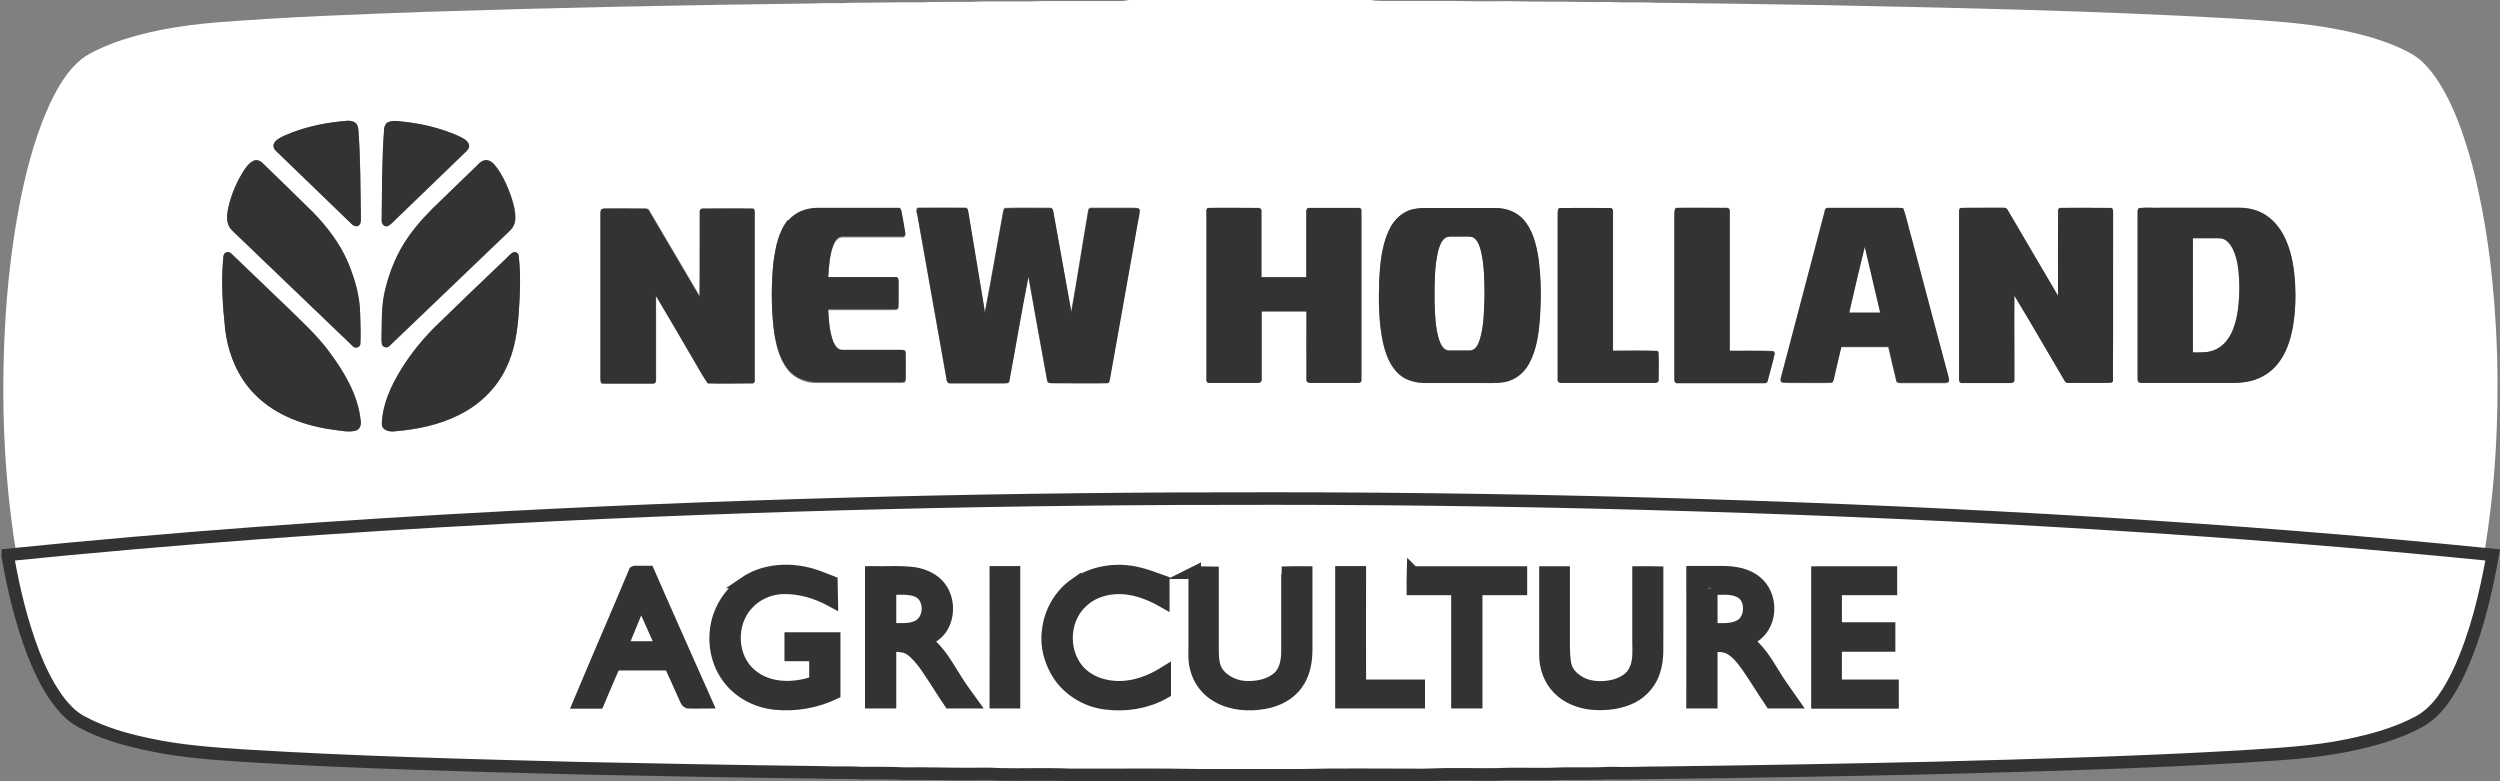 <?xml version="1.0" encoding="UTF-8"?><svg id="Ebene_2" xmlns="http://www.w3.org/2000/svg" viewBox="0 0 137.5 42.98"><rect x="0" y="0" width="137.5" height="42.98" fill="#808080" stroke="none"/><defs><style>.cls-1,.cls-2{stroke-width:0px;}.cls-1,.cls-2,.cls-3{fill-rule:evenodd;}.cls-1,.cls-3{fill:#fff;}.cls-2{fill:#333;}.cls-3{stroke:#333;stroke-miterlimit:10;stroke-width:.69px;}</style></defs><g id="LT_-_Elemente"><path class="cls-1" d="M62.03,0h13.36c.16.03.33.05.49.05,1.04,0,2.09,0,3.13,0,1.09-.01,2.18.04,3.27.02.9-.02,1.8.03,2.7.02,1.19-.01,2.37.04,3.56.02.83.05,1.66,0,2.49.04,3.06.03,6.12.08,9.18.13,7.49.15,14.98.31,22.47.73,1.89.12,3.79.22,5.66.56,1.18.22,2.35.51,3.46.98.52.23,1.05.48,1.46.88.57.56,1,1.25,1.37,1.96.58,1.16.99,2.4,1.33,3.65.89,3.41,1.26,6.93,1.38,10.44.1,3.68-.1,7.38-.72,11.02-14.37-1.45-28.79-2.27-43.22-2.71-7.77-.23-15.55-.36-23.33-.36-13.99-.03-27.99.3-41.96,1.03-9.08.48-18.15,1.14-27.19,2.05v.08c-.5-2.98-.73-6.01-.74-9.03,0-3.65.27-7.31,1.01-10.89.36-1.72.84-3.42,1.58-5.02.43-.89.94-1.77,1.71-2.4.5-.37,1.07-.61,1.64-.84,1.83-.69,3.77-1,5.71-1.17,3.88-.31,7.77-.45,11.66-.59,7.08-.23,14.16-.37,21.24-.46.72-.04,1.44.01,2.16-.04,1.26.01,2.51-.04,3.77-.02,1.11-.06,2.23.01,3.34-.05,1.14-.01,2.28.02,3.41-.02,1.4,0,2.8,0,4.2,0,.15,0,.3-.02.45-.05h0ZM18.63,6.69c-1.03.12-2.04.36-2.99.77-.21.11-.46.21-.57.43-.07.15,0,.32.12.42,1.38,1.33,2.76,2.66,4.14,4,.09.1.22.16.36.12.15-.08.16-.27.16-.42-.03-1.62-.01-3.25-.14-4.87,0-.17-.08-.37-.25-.44-.26-.11-.56-.03-.83-.01h0ZM21.36,6.72c-.17.08-.23.28-.23.46-.12,1.64-.11,3.28-.13,4.92-.02.19.12.42.34.34.23-.13.4-.36.6-.53,1.23-1.19,2.46-2.38,3.69-3.56.12-.11.23-.28.15-.44-.12-.23-.37-.33-.59-.44-1.04-.45-2.16-.7-3.28-.8-.18-.01-.38-.04-.54.06h0ZM13.95,8.84c-.24.1-.39.32-.53.52-.39.61-.68,1.28-.85,1.99-.07.32-.13.67-.02.98.09.25.3.41.48.59,2.12,2.03,4.23,4.06,6.35,6.09.11.17.42.11.44-.09.03-.54,0-1.09-.01-1.64-.02-.99-.29-1.95-.67-2.85-.43-1.03-1.13-1.93-1.9-2.74-.92-.91-1.85-1.8-2.77-2.7-.13-.14-.33-.23-.52-.16h0ZM26.55,8.85c-.16.09-.28.24-.41.36-.63.61-1.25,1.21-1.88,1.82-.65.61-1.27,1.26-1.78,1.99-.62.87-1.03,1.87-1.28,2.91-.21.83-.18,1.7-.2,2.55,0,.16-.01.33.03.49.07.15.3.18.41.05,2.18-2.09,4.36-4.18,6.54-6.26.2-.17.35-.4.37-.67.03-.46-.11-.92-.25-1.35-.21-.58-.47-1.15-.86-1.64-.15-.2-.42-.38-.67-.25h0ZM33.17,11.48c-.13,0-.13.15-.13.25,0,3.04,0,6.07,0,9.1,0,.09,0,.26.13.25.91.01,1.83,0,2.75,0,.11.02.18-.08.17-.18,0-1.55,0-3.1,0-4.65.61,1.03,1.21,2.06,1.81,3.08.35.58.66,1.18,1.04,1.74.8.03,1.6,0,2.39,0,.11.03.22-.07.19-.18,0-3.06,0-6.12,0-9.18,0-.09.01-.25-.12-.25-.9-.02-1.8,0-2.7,0-.11-.02-.22.06-.2.18-.01,1.55.01,3.1-.01,4.65-.92-1.57-1.84-3.14-2.77-4.71-.06-.15-.23-.11-.36-.12-.72,0-1.45-.01-2.17,0h0ZM43.35,12.13c-.53.66-.7,1.52-.81,2.34-.12,1.15-.12,2.31-.01,3.46.1.84.26,1.72.79,2.41.38.49,1.01.74,1.62.73,1.54,0,3.08,0,4.62,0,.11,0,.27-.02.25-.16,0-.49,0-.99,0-1.48,0-.13-.15-.14-.25-.13-1.07,0-2.13,0-3.2,0-.27.02-.45-.24-.53-.46-.22-.57-.25-1.18-.28-1.78,1.2,0,2.4,0,3.6,0,.09,0,.25,0,.26-.12.02-.47,0-.94.01-1.41,0-.08,0-.25-.13-.23-1.24-.02-2.49,0-3.74,0,.04-.6.07-1.22.29-1.79.09-.22.26-.47.52-.45,1.1,0,2.19,0,3.29,0,.1.01.17-.12.14-.2-.06-.38-.14-.76-.2-1.14-.02-.09-.03-.24-.16-.23-1.5-.01-2.99,0-4.49,0-.6,0-1.21.22-1.59.7h0ZM50.43,11.73c.54,3.04,1.08,6.08,1.62,9.12,0,.11.07.24.21.21.97,0,1.94,0,2.92,0,.12,0,.31.03.32-.15.36-1.9.67-3.82,1.05-5.72.34,1.9.68,3.81,1.03,5.71,0,.16.18.15.3.15,1,0,1.99,0,2.99,0,.13.01.15-.14.16-.23.51-2.86,1.02-5.72,1.53-8.59.03-.24.11-.47.11-.71-.05-.12-.21-.08-.31-.1-.78,0-1.57,0-2.35,0-.1-.02-.16.08-.17.16-.32,1.85-.6,3.71-.93,5.56-.33-1.83-.66-3.67-.99-5.5-.02-.1-.04-.24-.18-.22-.83,0-1.66-.02-2.49.01-.11.12-.09.29-.13.44-.32,1.77-.62,3.55-.97,5.32-.01-.17-.04-.34-.07-.51-.29-1.7-.56-3.4-.85-5.11,0-.11-.09-.18-.2-.16-.83,0-1.67,0-2.5,0-.16,0-.14.18-.12.29h0ZM66.35,11.66c0,3.06,0,6.12,0,9.18-.01.09.02.23.14.21.85.02,1.7,0,2.56,0,.12,0,.34.02.33-.16,0-1.26,0-2.51,0-3.77.82,0,1.64,0,2.47,0,0,1.26,0,2.51,0,3.77,0,.14.14.17.25.16.85,0,1.71,0,2.56,0,.09.01.23-.03.21-.15,0-3.11,0-6.22,0-9.32.02-.12-.11-.17-.21-.15-.88,0-1.76,0-2.63,0-.14-.02-.2.11-.19.22,0,1.2,0,2.39,0,3.59-.82,0-1.64,0-2.47,0,0-1.22,0-2.43,0-3.65.02-.15-.15-.18-.26-.16-.88,0-1.76,0-2.63,0-.12-.01-.15.14-.14.22h0ZM77.76,11.5c-.6.13-1.09.57-1.35,1.12-.42.87-.51,1.85-.56,2.81-.03,1.14-.03,2.3.21,3.42.15.65.39,1.32.92,1.77.4.34.95.46,1.46.45.95,0,1.9,0,2.84,0,.5-.01,1.01.04,1.51-.06.55-.11,1.02-.5,1.29-.98.43-.76.54-1.65.61-2.51.07-1.12.07-2.25-.09-3.36-.12-.73-.31-1.5-.81-2.07-.38-.43-.96-.64-1.52-.64-1.28,0-2.56,0-3.84,0-.23,0-.46.01-.68.06h0ZM85.68,11.66c0,3.06,0,6.12,0,9.18-.03.14.09.25.23.22,1.68,0,3.36,0,5.04,0,.1,0,.29,0,.28-.15,0-.52.02-1.04-.01-1.56-.02-.01-.06-.04-.08-.05-.81-.03-1.62,0-2.42-.01,0-2.54,0-5.09,0-7.63.02-.11-.05-.25-.18-.22-.9,0-1.81,0-2.71,0-.12-.02-.16.13-.14.22h0ZM92.1,11.66c0,3.06,0,6.12,0,9.18-.02.13.07.25.21.22,1.54,0,3.08,0,4.62,0,.11,0,.28.02.3-.13.13-.5.28-1.01.39-1.52-.02-.03-.06-.08-.08-.11-.8-.04-1.6,0-2.4-.02,0-2.57,0-5.13,0-7.7,0-.19-.21-.16-.34-.16-.85,0-1.71,0-2.56,0-.12-.01-.14.14-.13.22h0ZM100.36,11.59c-.8,3.03-1.59,6.06-2.39,9.09-.02.09-.07.19-.04.29.06.13.23.08.34.1.81,0,1.61.01,2.42,0,.13.01.13-.14.16-.22.14-.58.27-1.17.41-1.75.86,0,1.72,0,2.59,0,.14.61.28,1.22.43,1.83,0,.16.19.14.31.15.74,0,1.47,0,2.21,0,.11,0,.23.02.34-.04.1-.09.02-.23,0-.33-.67-2.52-1.34-5.04-2.01-7.56-.16-.55-.27-1.13-.47-1.67-.16-.04-.33-.02-.5-.02-1.21,0-2.42,0-3.63,0-.11-.02-.17.06-.19.16h0ZM107.75,11.66c0,3.06,0,6.12,0,9.18-.02.12.06.24.2.22.85,0,1.71,0,2.56,0,.1,0,.29,0,.28-.15.02-1.55-.01-3.1,0-4.66.93,1.54,1.83,3.11,2.75,4.66.05.1.12.16.24.14.78,0,1.56.02,2.34-.01.02-.02.07-.05.09-.07.02-3.08,0-6.16.01-9.24,0-.12,0-.32-.16-.3-.93,0-1.85-.01-2.78,0-.02.02-.06.06-.08.08-.02,1.58,0,3.17-.01,4.75-.93-1.57-1.85-3.15-2.77-4.72-.07-.16-.26-.11-.4-.12-.71.01-1.43-.01-2.14.01-.12-.01-.13.14-.13.22h0ZM117.63,11.45c-.08.07-.06.19-.06.28,0,3.01,0,6.02,0,9.03,0,.09-.01.21.07.27.16.04.32.02.49.02,1.3,0,2.61,0,3.91,0,.61,0,1.22.04,1.81-.12.55-.15,1.06-.47,1.42-.92.45-.56.68-1.26.82-1.95.15-.82.18-1.66.14-2.5-.05-.78-.17-1.56-.47-2.28-.23-.56-.59-1.08-1.09-1.42-.43-.3-.97-.44-1.49-.44-1.42,0-2.85,0-4.27,0-.43.02-.85-.03-1.28.02h0ZM12.45,13.88c-.12.03-.15.17-.16.27-.13,1.31-.04,2.64.1,3.94.16,1.34.69,2.67,1.66,3.62,1.14,1.14,2.74,1.71,4.31,1.92.39.04.8.15,1.2.05.25-.06.33-.35.28-.58-.15-1.4-.9-2.64-1.72-3.75-.69-.94-1.55-1.71-2.38-2.52-.98-.94-1.96-1.88-2.94-2.82-.09-.09-.21-.2-.34-.14h0ZM28.19,13.9c-.14.1-.25.22-.37.34-1.21,1.16-2.43,2.31-3.63,3.49-.82.78-1.55,1.65-2.14,2.61-.55.91-1.02,1.92-1.05,2.99,0,.34.41.43.69.4,1.21-.1,2.42-.34,3.51-.88,1.12-.54,2.08-1.44,2.62-2.57.5-1,.65-2.12.72-3.22.07-.99.1-1.99-.01-2.97,0-.17-.21-.28-.34-.18h0ZM79.53,13.06c.19-.08.41-.04.61-.05.28.01.57-.03.85.03.27.13.37.45.45.72.2.8.2,1.63.21,2.45-.02.83-.02,1.67-.26,2.47-.09.26-.24.59-.55.6-.38,0-.76,0-1.13,0-.32,0-.47-.33-.56-.59-.22-.71-.23-1.46-.25-2.19,0-.9-.01-1.82.2-2.71.08-.27.17-.58.43-.73h0ZM120.61,13.11c.5,0,1,0,1.49,0,.34.02.57.33.71.61.3.64.33,1.37.35,2.07-.01.79-.06,1.59-.35,2.34-.19.47-.52.92-1,1.12-.38.17-.8.14-1.21.14,0-2.09,0-4.18,0-6.27h0ZM101.71,17.2c.28-1.21.55-2.43.86-3.64.28,1.21.57,2.42.85,3.63-.57,0-1.14,0-1.7,0h0Z"/><path class="cls-3" d="M27.79,28.46c14.08-.74,28.17-1.06,42.27-1.04,7.83,0,15.67.13,23.5.37,14.54.45,29.07,1.28,43.54,2.73-.39,2.17-.9,4.34-1.82,6.36-.51,1.07-1.14,2.2-2.21,2.8-1.22.66-2.56,1.03-3.91,1.31-1.93.4-3.91.49-5.87.62-5.66.33-11.32.48-16.98.63-4.97.11-9.93.2-14.9.26-.96,0-1.91.05-2.87.02-.86.05-1.72.02-2.58.03-.98.05-1.96.01-2.94.02-1,.05-2,.01-3,.02-.74-.02-1.48.05-2.22.03-2.08,0-4.16-.03-6.23.02-1.86,0-3.73,0-5.59,0-2.36-.05-4.73-.01-7.09-.02-1.31-.06-2.63,0-3.94-.03-.5-.04-1-.02-1.51-.02-1.24.01-2.48-.04-3.72-.02-.76-.05-1.53-.02-2.29-.03-.74-.05-1.49,0-2.23-.04-4.46-.05-8.93-.14-13.39-.23-6.14-.16-12.28-.31-18.41-.69-1.73-.11-3.46-.24-5.16-.6-1.3-.27-2.6-.63-3.77-1.27-.56-.3-.99-.78-1.36-1.29-.52-.74-.92-1.56-1.25-2.4-.67-1.74-1.11-3.56-1.43-5.4v-.08c9.1-.92,18.23-1.58,27.38-2.06h0ZM40.99,32.05c-.68.43-1.18,1.11-1.44,1.87-.36,1.09-.21,2.36.47,3.3.59.84,1.57,1.36,2.58,1.47,1.12.12,2.27-.08,3.28-.56,0-1,0-2.01,0-3.01-.8,0-1.59,0-2.39,0,0,.3,0,.6,0,.9.45,0,.9,0,1.36,0,0,.5,0,.99,0,1.49-1.15.42-2.57.44-3.54-.38-1.14-.93-1.21-2.82-.23-3.89.49-.56,1.22-.88,1.95-.91.95-.03,1.88.25,2.71.7-.01-.34,0-.68-.01-1.02-.49-.19-.97-.4-1.49-.5-1.1-.23-2.32-.1-3.26.54h0ZM59.13,32.14c-.84.59-1.38,1.55-1.48,2.56-.12.84.13,1.71.59,2.42.56.84,1.5,1.41,2.49,1.55,1.13.16,2.33-.02,3.33-.59,0-.36,0-.72,0-1.08-.74.46-1.58.79-2.46.8-.75.01-1.54-.21-2.1-.72-1.11-.99-1.12-2.93-.04-3.95.48-.49,1.17-.75,1.85-.79.95-.07,1.86.27,2.67.73,0-.36,0-.72,0-1.08-.48-.17-.95-.36-1.45-.47-1.15-.26-2.43-.07-3.4.63h0ZM34.91,31.47c-1,2.39-2.04,4.77-3.04,7.16.34,0,.68,0,1.03,0,.3-.7.59-1.41.9-2.1,1.02,0,2.03,0,3.05,0,.29.62.57,1.25.85,1.88.04.07.06.17.14.21.33.02.66,0,.99,0-1.06-2.39-2.13-4.77-3.17-7.16-.25,0-.49,0-.73,0h0ZM47.92,31.48c0,2.38,0,4.76,0,7.14h1.03c0-1.04,0-2.07,0-3.11.38,0,.81-.03,1.14.21.33.24.59.56.83.89.46.66.87,1.35,1.32,2.01h1.19c-.26-.36-.52-.71-.76-1.08-.53-.81-.97-1.73-1.79-2.31.34-.15.66-.36.87-.66.44-.65.43-1.59-.03-2.23-.33-.46-.88-.71-1.43-.8-.78-.11-1.58-.03-2.36-.06h0ZM54.77,31.49c.01,2.38,0,4.75,0,7.13.33,0,.66,0,1,0,0-2.38,0-4.76,0-7.14-.33,0-.67,0-1,0h0ZM65.71,31.49c0,1.31,0,2.61,0,3.92,0,.46-.04.93.09,1.37.16.65.61,1.22,1.21,1.54.76.42,1.68.48,2.53.33.7-.12,1.38-.46,1.79-1.05.4-.55.51-1.24.51-1.91,0-1.4,0-2.8,0-4.2-.33,0-.67-.01-1,0,0,.05-.02.14-.03.18,0,1.39,0,2.77,0,4.16,0,.49-.09,1.03-.45,1.4-.45.42-1.08.57-1.68.57-.66.02-1.34-.27-1.73-.81-.23-.34-.25-.76-.26-1.15,0-1.45,0-2.89,0-4.34-.33-.01-.66,0-1,0h0ZM73.78,31.48c0,2.38,0,4.76,0,7.14,1.42,0,2.83,0,4.25,0v-.9c-1.08,0-2.16,0-3.24,0-.01-2.08,0-4.16,0-6.24-.33,0-.66,0-1,0h0ZM77.71,31.48c-.01.3,0,.61,0,.91h2.45v6.23c.34,0,.68,0,1.03,0,0-2.08,0-4.15,0-6.23.82,0,1.64,0,2.46,0,0-.3,0-.6,0-.9-1.98,0-3.95,0-5.93,0h0ZM85,31.49c0,1.52,0,3.03,0,4.55,0,.66.24,1.34.71,1.82.49.51,1.2.78,1.9.84.73.05,1.49-.03,2.15-.36.59-.3,1.05-.85,1.23-1.49.21-.65.13-1.35.15-2.02,0-1.11,0-2.23,0-3.34-.34-.01-.68,0-1.02,0,0,1.26,0,2.52,0,3.78,0,.54.06,1.1-.19,1.6-.21.48-.73.74-1.21.86-.69.15-1.48.11-2.06-.34-.28-.2-.51-.49-.58-.84-.09-.47-.08-.95-.08-1.43,0-1.21,0-2.42,0-3.63-.33,0-.67,0-1,0h0ZM93.09,31.49c.01,2.38,0,4.75,0,7.13.34,0,.68,0,1.03,0v-3.11c.31,0,.64-.02.93.1.46.21.77.63,1.06,1.03.45.65.86,1.33,1.3,1.98.4,0,.79,0,1.19,0-.37-.53-.76-1.05-1.09-1.61-.4-.66-.82-1.33-1.46-1.79.26-.11.52-.26.71-.47.7-.74.63-2.06-.15-2.72-.5-.44-1.2-.55-1.85-.56-.56,0-1.12,0-1.67,0h0ZM99.96,31.49c0,2.38,0,4.76,0,7.14,1.38,0,2.75,0,4.13,0,0-.3,0-.6,0-.91-1.04,0-2.09,0-3.13,0,0-.74,0-1.48,0-2.22.98,0,1.96,0,2.94,0,0-.31,0-.62,0-.93-.98,0-1.96,0-2.93,0-.02-.73,0-1.45-.01-2.18,1.01,0,2.02,0,3.04,0,0-.3,0-.6,0-.9-1.34,0-2.69,0-4.03,0h0ZM48.95,32.37c.57.02,1.2-.1,1.7.24.57.44.5,1.49-.14,1.83-.48.25-1.04.16-1.56.17,0-.75,0-1.5,0-2.24h0ZM94.12,32.37c.51.02,1.06-.08,1.55.15.66.3.7,1.31.21,1.78-.49.41-1.17.3-1.76.32v-2.25h0ZM35.06,33.47c.06-.16.13-.31.22-.46.37.87.77,1.73,1.15,2.6-.75,0-1.5,0-2.26,0,.29-.71.59-1.43.88-2.14h0Z"/><path class="cls-2" d="M28.19,13.9c.13-.1.35.02.34.18.11.99.08,1.98.01,2.97-.07,1.1-.22,2.22-.72,3.22-.54,1.13-1.5,2.03-2.62,2.57-1.09.54-2.31.78-3.51.88-.28.04-.68-.06-.69-.4.03-1.08.5-2.09,1.05-2.99.59-.96,1.32-1.84,2.14-2.61,1.2-1.17,2.41-2.33,3.63-3.49.12-.11.23-.24.37-.34h0ZM12.45,13.88c.14-.06.25.05.34.14.98.94,1.97,1.88,2.94,2.82.83.81,1.69,1.59,2.38,2.52.82,1.11,1.57,2.35,1.72,3.75.05.23-.02.52-.28.58-.39.1-.8,0-1.2-.05-1.57-.21-3.17-.77-4.31-1.92-.97-.96-1.5-2.28-1.66-3.62-.14-1.31-.23-2.63-.1-3.94,0-.11.04-.24.16-.27h0ZM120.61,13.11c-.01,2.09,0,4.18,0,6.27.4,0,.83.03,1.21-.14.48-.2.81-.64,1-1.12.29-.74.34-1.55.35-2.34-.02-.7-.05-1.43-.35-2.07-.14-.28-.37-.59-.71-.61-.5-.01-1,0-1.49,0h0ZM117.63,11.45c.42-.05.85,0,1.28-.02,1.42,0,2.85,0,4.27,0,.52,0,1.06.14,1.49.44.5.34.86.86,1.09,1.42.3.72.42,1.5.47,2.28.04.83.02,1.68-.14,2.5-.13.7-.37,1.39-.82,1.95-.36.45-.86.77-1.42.92-.59.16-1.21.12-1.81.12-1.3,0-2.61,0-3.91,0-.16,0-.33.01-.49-.02-.08-.07-.07-.18-.07-.27,0-3.01,0-6.02,0-9.03,0-.09-.01-.21.06-.28h0ZM107.75,11.66c0-.08,0-.23.13-.22.71-.02,1.43,0,2.14-.01.13.01.33-.04.4.12.93,1.57,1.84,3.15,2.77,4.72,0-1.58-.01-3.17.01-4.75.02-.02.06-.06.08-.08.92-.02,1.85,0,2.78,0,.17-.02.17.18.16.3-.01,3.08.01,6.16-.01,9.24-.02.02-.07.05-.09.07-.78.03-1.56,0-2.34.01-.12.02-.19-.04-.24-.14-.92-1.55-1.81-3.12-2.75-4.66-.02,1.55,0,3.1,0,4.66,0,.15-.18.15-.28.15-.85,0-1.71,0-2.56,0-.13.03-.22-.09-.2-.22,0-3.06,0-6.12,0-9.18h0ZM101.71,17.2c.57,0,1.14,0,1.7,0-.28-1.21-.57-2.42-.85-3.63-.3,1.21-.58,2.42-.86,3.64h0ZM100.36,11.59c.02-.09.08-.18.19-.16,1.21,0,2.42,0,3.63,0,.17,0,.34-.01.5.02.2.54.3,1.12.47,1.67.67,2.52,1.33,5.04,2.01,7.56.01.11.09.24,0,.33-.1.06-.23.03-.34.04-.74,0-1.47,0-2.21,0-.12,0-.3.02-.31-.15-.15-.61-.29-1.22-.43-1.83-.86,0-1.73,0-2.59,0-.15.58-.27,1.16-.41,1.75-.03.08-.04.24-.16.22-.81.02-1.61,0-2.42,0-.12-.02-.28.04-.34-.1-.03-.1.02-.19.04-.29.8-3.03,1.59-6.06,2.39-9.09h0ZM92.1,11.66c0-.09.02-.23.13-.22.85-.02,1.71,0,2.56,0,.12,0,.34-.03.34.16.01,2.57,0,5.13,0,7.7.8.01,1.6-.02,2.4.02.02.03.06.08.08.11-.11.51-.26,1.01-.39,1.52-.02.15-.19.13-.3.13-1.54,0-3.08,0-4.62,0-.14.03-.23-.09-.21-.22,0-3.06,0-6.12,0-9.18h0ZM85.68,11.66c-.01-.09.02-.24.14-.22.9-.01,1.81,0,2.71,0,.13-.02.2.11.18.22,0,2.54,0,5.09,0,7.63.81,0,1.62-.02,2.42.01.02.01.06.04.08.05.03.52.01,1.04.01,1.56,0,.15-.18.15-.28.15-1.68,0-3.36,0-5.04,0-.14.03-.26-.08-.23-.22,0-3.06,0-6.12,0-9.18h0ZM79.53,13.06c-.26.15-.35.46-.43.73-.21.89-.2,1.8-.2,2.71.02.74.03,1.49.25,2.19.09.26.24.59.56.59.38,0,.75,0,1.13,0,.32,0,.47-.34.55-.6.24-.8.23-1.65.26-2.47-.01-.82-.01-1.65-.21-2.45-.08-.27-.18-.59-.45-.72-.28-.06-.57-.02-.85-.03-.2.01-.42-.03-.61.05h0ZM77.76,11.5c.22-.05.45-.07.68-.06,1.28,0,2.56,0,3.84,0,.56,0,1.14.21,1.52.64.5.57.69,1.34.81,2.07.16,1.11.16,2.24.09,3.36-.07.86-.19,1.75-.61,2.51-.27.49-.74.87-1.29.98-.5.1-1.01.05-1.51.06-.95,0-1.9,0-2.84,0-.52,0-1.06-.11-1.46-.45-.52-.44-.77-1.12-.92-1.77-.24-1.12-.25-2.28-.21-3.42.05-.95.14-1.94.56-2.81.26-.55.75-1,1.35-1.12h0ZM66.35,11.66c0-.09.02-.24.14-.22.88-.02,1.76,0,2.63,0,.11-.01.28.02.26.16,0,1.22,0,2.43,0,3.65.82,0,1.64,0,2.47,0,0-1.2,0-2.39,0-3.59-.02-.11.05-.25.19-.22.88,0,1.75,0,2.63,0,.1-.02.23.03.21.15,0,3.11,0,6.22,0,9.32.02.12-.12.16-.21.15-.85,0-1.71,0-2.56,0-.11,0-.26-.02-.25-.16-.01-1.26,0-2.51,0-3.77-.82,0-1.64,0-2.47,0,0,1.26,0,2.51,0,3.77,0,.18-.21.16-.33.16-.85,0-1.7,0-2.56,0-.12.01-.16-.12-.14-.21,0-3.06,0-6.12,0-9.18h0ZM50.43,11.73c-.02-.11-.04-.3.12-.29.83-.01,1.66,0,2.5,0,.11-.02.19.05.2.16.29,1.7.56,3.4.85,5.11.03.17.05.34.07.51.35-1.77.64-3.55.97-5.32.04-.15.02-.32.13-.44.83-.03,1.66,0,2.49-.01.14-.02.16.12.18.22.33,1.83.66,3.67.99,5.5.33-1.85.61-3.71.93-5.56,0-.09.07-.18.17-.16.78,0,1.57,0,2.35,0,.1.01.26-.03.31.1,0,.24-.07.48-.11.71-.51,2.86-1.02,5.72-1.53,8.59-.02.09-.04.24-.16.23-1,.02-1.99,0-2.99,0-.12,0-.29,0-.3-.15-.35-1.9-.69-3.81-1.03-5.71-.38,1.9-.69,3.81-1.05,5.72,0,.17-.2.14-.32.15-.97,0-1.94,0-2.92,0-.14.02-.2-.1-.21-.21-.54-3.04-1.08-6.08-1.62-9.12h0ZM43.35,12.13c.38-.47,1-.7,1.59-.7,1.5,0,2.99,0,4.49,0,.12-.01.14.15.16.23.07.38.14.76.2,1.14.03.09-.04.22-.14.2-1.1.01-2.19,0-3.29,0-.27-.01-.44.23-.52.45-.22.57-.25,1.19-.29,1.79,1.25.01,2.49-.01,3.74,0,.12-.02.13.15.13.23,0,.47.01.94-.01,1.41,0,.13-.17.12-.26.12-1.2,0-2.4,0-3.6,0,.03.6.07,1.22.28,1.78.09.22.26.48.53.46,1.07,0,2.13,0,3.2,0,.09,0,.25,0,.25.13.01.49,0,.99,0,1.48.01.14-.15.17-.25.16-1.54,0-3.08,0-4.62,0-.61,0-1.24-.23-1.62-.73-.53-.68-.69-1.57-.79-2.41-.11-1.15-.11-2.31.01-3.46.11-.82.27-1.68.81-2.34h0ZM33.17,11.48c.72-.02,1.45,0,2.17,0,.13,0,.3-.03.36.12.92,1.57,1.84,3.14,2.77,4.71.02-1.55,0-3.1.01-4.65-.02-.12.09-.2.2-.18.9,0,1.8-.01,2.7,0,.13,0,.12.15.12.25,0,3.06,0,6.12,0,9.18.03.12-.08.21-.19.18-.8,0-1.6.02-2.39,0-.38-.56-.69-1.16-1.04-1.74-.6-1.03-1.2-2.06-1.81-3.08,0,1.55,0,3.1,0,4.65.02.1-.06.2-.17.18-.92,0-1.83,0-2.75,0-.13,0-.12-.16-.13-.25,0-3.03,0-6.07,0-9.1,0-.1,0-.25.13-.25h0ZM26.55,8.85c.25-.13.52.05.67.25.39.48.65,1.06.86,1.64.15.43.28.89.25,1.35-.02.27-.17.5-.37.67-2.18,2.09-4.36,4.18-6.54,6.26-.11.13-.33.1-.41-.05-.04-.16-.03-.32-.03-.49.02-.85-.01-1.72.2-2.55.25-1.03.66-2.04,1.28-2.91.51-.73,1.13-1.38,1.78-1.99.63-.61,1.25-1.21,1.88-1.82.13-.13.25-.27.41-.36h0ZM13.95,8.84c.19-.08.39.01.52.16.92.9,1.85,1.79,2.77,2.7.77.8,1.46,1.7,1.9,2.74.38.9.66,1.87.67,2.85.01.54.04,1.09.01,1.64-.03.21-.33.26-.44.09-2.12-2.03-4.23-4.06-6.35-6.09-.18-.18-.4-.34-.48-.59-.11-.32-.05-.66.02-.98.17-.7.46-1.38.85-1.99.14-.2.29-.42.53-.52h0ZM21.36,6.72c.17-.09.36-.07.54-.06,1.12.1,2.24.34,3.28.8.22.11.48.21.59.44.08.16-.02.33-.15.44-1.23,1.19-2.46,2.38-3.69,3.56-.2.18-.36.4-.6.53-.22.08-.36-.15-.34-.34.02-1.64.01-3.28.13-4.92,0-.18.06-.37.23-.46h0ZM18.63,6.69c.27-.02.57-.1.83.01.17.08.24.27.25.44.12,1.62.11,3.25.14,4.87,0,.15,0,.34-.16.42-.14.04-.27-.02-.36-.12-1.38-1.33-2.76-2.66-4.14-4-.12-.1-.19-.27-.12-.42.11-.22.36-.32.57-.43.95-.42,1.96-.66,2.99-.77h0Z"/><path class="cls-2" d="M41.2,32.01c-.67.43-1.17,1.1-1.43,1.85-.35,1.09-.21,2.35.47,3.28.59.83,1.56,1.35,2.57,1.46,1.11.12,2.25-.08,3.26-.56,0-.99,0-1.99,0-2.99-.79,0-1.58,0-2.37,0,0,.3,0,.59,0,.89.45,0,.9,0,1.35,0,0,.49,0,.99,0,1.48-1.14.42-2.55.44-3.52-.38-1.13-.92-1.2-2.8-.23-3.86.48-.56,1.21-.87,1.94-.9.94-.03,1.87.25,2.69.69-.01-.34,0-.67-.01-1.01-.49-.19-.97-.39-1.48-.5-1.09-.23-2.3-.1-3.24.54h0ZM59.2,32.1c-.83.58-1.37,1.54-1.47,2.54-.12.84.13,1.7.59,2.4.55.84,1.48,1.4,2.47,1.54,1.12.16,2.31-.02,3.3-.58,0-.36,0-.71,0-1.07-.73.46-1.57.79-2.44.79-.75.01-1.52-.21-2.08-.72-1.11-.98-1.12-2.91-.04-3.92.48-.49,1.16-.75,1.84-.78.94-.07,1.85.27,2.65.72,0-.36,0-.72,0-1.07-.48-.17-.95-.36-1.44-.46-1.14-.26-2.41-.07-3.37.62h0ZM35.15,31.44c-.99,2.37-2.02,4.73-3.02,7.1.34,0,.68,0,1.02,0,.3-.7.59-1.4.89-2.09,1.01,0,2.02,0,3.02,0,.29.62.57,1.25.85,1.87.04.07.06.17.14.21.33.02.66,0,.98,0-1.05-2.37-2.11-4.73-3.15-7.11-.24,0-.49,0-.73,0h0ZM48.08,31.45c0,2.36,0,4.73,0,7.09h1.02c0-1.03,0-2.06,0-3.09.38,0,.8-.03,1.13.21.33.24.59.55.82.88.46.65.86,1.34,1.31,2h1.18c-.26-.35-.52-.71-.76-1.08-.53-.81-.97-1.72-1.78-2.29.34-.15.65-.35.87-.66.44-.65.43-1.58-.03-2.22-.33-.46-.87-.71-1.42-.79-.78-.11-1.56-.03-2.35-.06h0ZM54.87,31.46c.01,2.36,0,4.72,0,7.08.33,0,.66,0,.99,0,0-2.36,0-4.72,0-7.08-.33,0-.66,0-.99,0h0ZM65.74,31.46c0,1.3,0,2.59,0,3.89,0,.45-.04.92.09,1.36.16.65.61,1.21,1.2,1.53.76.42,1.67.48,2.51.33.69-.12,1.37-.46,1.78-1.05.4-.54.51-1.23.51-1.89,0-1.39,0-2.78,0-4.17-.33,0-.66-.01-.99,0,0,.04-.02.14-.02.18,0,1.38,0,2.75,0,4.13,0,.49-.08,1.03-.45,1.39-.44.42-1.07.57-1.66.56-.65.02-1.33-.27-1.71-.8-.23-.33-.25-.76-.26-1.15,0-1.44,0-2.87,0-4.31-.33-.01-.66,0-.99,0h0ZM73.75,31.45c0,2.36,0,4.73,0,7.09,1.41,0,2.81,0,4.22,0v-.9c-1.07,0-2.15,0-3.22,0-.01-2.07,0-4.13,0-6.2-.33,0-.66,0-.99,0h0ZM77.64,31.45c0,.3,0,.6,0,.9h2.44v6.19c.34,0,.68,0,1.02,0,0-2.06,0-4.12,0-6.19.81,0,1.63,0,2.44,0,0-.3,0-.6,0-.9-1.96,0-3.92,0-5.89,0h0ZM84.88,31.46c0,1.51,0,3.01,0,4.52,0,.66.24,1.33.7,1.81.49.51,1.19.77,1.89.84.72.05,1.48-.03,2.13-.36.59-.3,1.04-.85,1.22-1.48.21-.65.13-1.34.15-2.01,0-1.11,0-2.21,0-3.31-.34-.01-.68,0-1.02,0,0,1.25,0,2.5,0,3.75,0,.53.06,1.09-.18,1.59-.21.48-.72.74-1.2.85-.69.15-1.47.11-2.04-.34-.28-.2-.5-.49-.57-.83-.09-.47-.08-.95-.08-1.42,0-1.2,0-2.4,0-3.6-.33,0-.66,0-.99,0h0ZM92.92,31.46c0,2.36,0,4.72,0,7.08.34,0,.68,0,1.02,0v-3.09c.31,0,.63-.02.93.1.46.21.76.63,1.05,1.02.45.64.85,1.32,1.29,1.97.39,0,.79,0,1.18,0-.37-.52-.75-1.04-1.08-1.59-.4-.66-.82-1.32-1.45-1.77.26-.11.51-.26.71-.47.69-.74.63-2.05-.15-2.7-.5-.44-1.19-.54-1.84-.55-.55,0-1.11,0-1.66,0h0ZM99.73,31.46c0,2.36,0,4.72,0,7.08,1.37,0,2.73,0,4.1,0,0-.3,0-.6,0-.9-1.04,0-2.07,0-3.11,0,0-.74,0-1.47,0-2.21.97,0,1.95,0,2.92,0,0-.31,0-.61,0-.92-.97,0-1.94,0-2.91,0-.02-.72,0-1.44-.01-2.16,1,0,2.01,0,3.02,0,0-.3,0-.6,0-.9-1.33,0-2.67,0-4,0h0ZM49.09,32.33c.56.02,1.19-.1,1.69.24.56.44.5,1.47-.14,1.81-.48.25-1.03.16-1.55.17,0-.74,0-1.48,0-2.23h0ZM93.94,32.33c.51.02,1.05-.08,1.53.15.65.3.7,1.3.21,1.77-.49.41-1.16.3-1.75.31v-2.23h0ZM35.3,33.43c.06-.16.13-.31.22-.45.37.87.76,1.72,1.15,2.58-.75,0-1.49,0-2.24,0,.29-.71.59-1.42.88-2.12h0Z"/></g></svg>